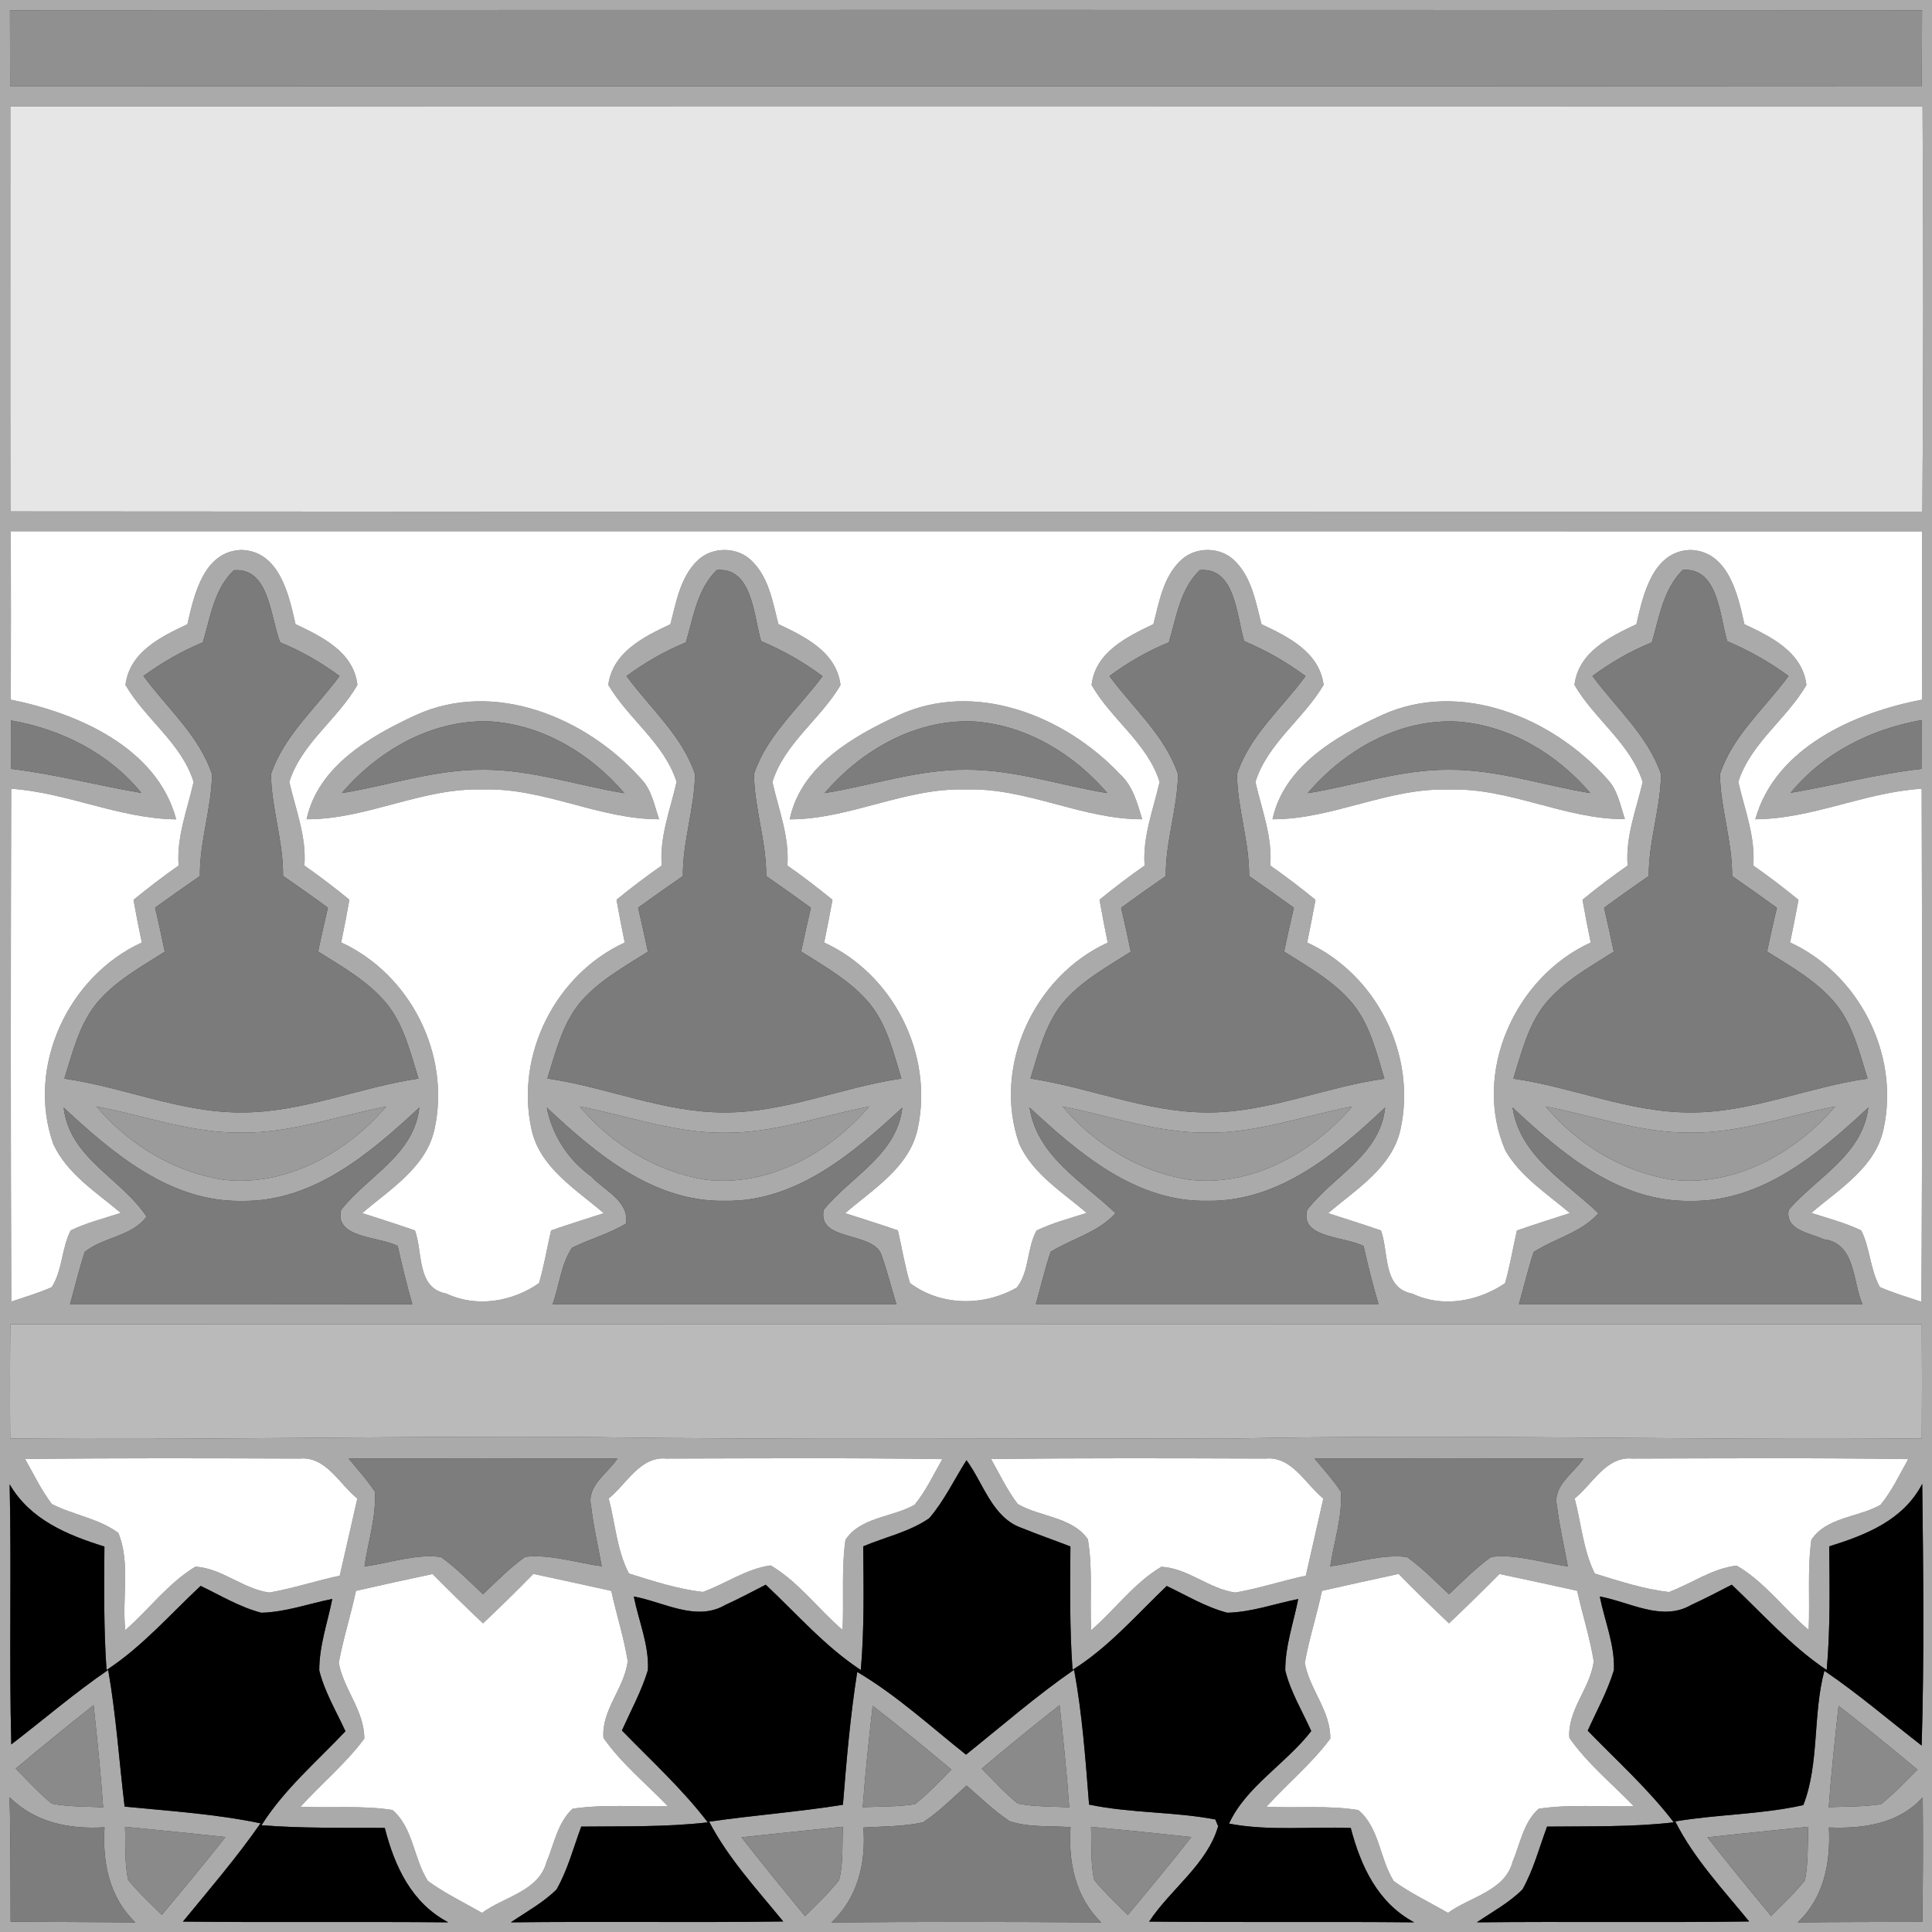 <?xml version="1.0" encoding="UTF-8" ?>
<!DOCTYPE svg PUBLIC "-//W3C//DTD SVG 1.1//EN" "http://www.w3.org/Graphics/SVG/1.1/DTD/svg11.dtd">
<svg xmlns="http://www.w3.org/2000/svg" width="200pt" height="200pt" viewBox="0 0 200 200" version="1.1">
<rect x="0" y="0" width="200" height="200" fill="#333333" stroke="none"/>
<g id="#aaaaaaff">
<path fill="#aaaaaa" opacity="1.00" d=" M 0.00 0.00 L 200.00 0.00 L 200.00 200.00 L 0.00 200.00 L 0.00 0.00 M 1.03 1.06 C 1.04 3.67 1.05 6.29 1.05 8.91 C 67.02 8.94 132.98 8.94 198.94 8.90 C 198.95 6.29 198.96 3.67 198.97 1.06 C 132.99 1.02 67.01 1.02 1.03 1.06 M 1.07 11.03 C 1.08 25.00 1.05 38.97 1.08 52.94 C 67.06 53.00 133.03 52.96 199.00 52.96 C 199.12 38.98 199.11 24.99 199.02 11.01 C 133.03 11.01 67.05 10.97 1.07 11.03 M 1.12 55.00 C 1.13 60.81 1.14 66.62 1.12 72.43 C 8.03 73.81 16.27 77.40 18.24 84.82 C 12.39 84.76 6.98 82.05 1.16 81.65 C 1.11 99.35 1.10 117.05 1.17 134.74 C 2.57 134.27 3.99 133.85 5.35 133.25 C 6.48 131.50 6.36 129.23 7.32 127.37 C 8.97 126.57 10.76 126.13 12.50 125.56 C 9.98 123.42 6.95 121.54 5.52 118.44 C 2.68 110.45 7.04 101.06 14.68 97.57 C 14.37 96.10 14.08 94.62 13.82 93.15 C 15.34 91.91 16.89 90.72 18.49 89.60 C 18.27 86.60 19.40 83.81 20.04 80.95 C 18.81 76.94 15.04 74.45 12.99 70.91 C 13.40 67.50 16.65 65.91 19.40 64.62 C 20.09 61.56 21.09 57.05 25.00 56.93 C 28.91 57.05 29.91 61.54 30.59 64.61 C 33.33 65.91 36.61 67.49 37.00 70.90 C 34.97 74.46 31.21 76.94 29.95 80.94 C 30.60 83.81 31.74 86.59 31.51 89.60 C 33.11 90.72 34.66 91.90 36.17 93.14 C 35.91 94.62 35.62 96.09 35.32 97.56 C 42.48 100.86 46.66 109.14 44.99 116.85 C 44.14 120.85 40.38 123.10 37.50 125.58 C 39.33 126.17 41.15 126.75 42.96 127.38 C 43.79 129.66 43.11 133.35 46.21 133.91 C 49.32 135.39 53.04 134.76 55.80 132.83 C 56.33 131.04 56.62 129.19 57.05 127.37 C 58.85 126.75 60.68 126.17 62.50 125.59 C 59.62 123.11 55.85 120.87 55.01 116.86 C 53.34 109.15 57.51 100.87 64.67 97.57 C 64.37 96.10 64.08 94.62 63.82 93.14 C 65.34 91.90 66.89 90.72 68.50 89.60 C 68.27 86.60 69.39 83.81 70.04 80.94 C 68.77 76.94 65.05 74.43 62.97 70.90 C 63.42 67.51 66.64 65.91 69.40 64.62 C 69.99 62.36 70.40 59.84 72.12 58.11 C 73.62 56.54 76.38 56.54 77.88 58.12 C 79.61 59.84 80.00 62.35 80.58 64.61 C 83.34 65.91 86.60 67.50 87.01 70.92 C 84.95 74.45 81.21 76.94 79.96 80.95 C 80.60 83.81 81.73 86.60 81.51 89.60 C 83.11 90.72 84.66 91.91 86.18 93.15 C 85.91 94.62 85.62 96.09 85.32 97.57 C 92.48 100.86 96.66 109.14 95.00 116.85 C 94.14 120.86 90.37 123.10 87.49 125.59 C 89.31 126.17 91.14 126.75 92.95 127.37 C 93.37 129.18 93.66 131.03 94.20 132.82 C 97.41 135.22 101.82 135.25 105.26 133.29 C 106.58 131.63 106.28 129.22 107.31 127.38 C 108.96 126.58 110.75 126.13 112.49 125.56 C 109.98 123.41 106.94 121.55 105.52 118.44 C 102.69 110.46 107.03 101.06 114.67 97.58 C 114.37 96.10 114.08 94.62 113.82 93.14 C 115.33 91.90 116.89 90.72 118.49 89.60 C 118.27 86.60 119.39 83.81 120.04 80.95 C 118.80 76.94 115.02 74.46 113.00 70.91 C 113.39 67.50 116.66 65.92 119.40 64.61 C 119.99 62.35 120.39 59.84 122.12 58.12 C 123.62 56.54 126.39 56.53 127.88 58.12 C 129.60 59.85 130.00 62.36 130.59 64.62 C 133.35 65.91 136.58 67.51 137.02 70.90 C 134.95 74.43 131.21 76.95 129.96 80.95 C 130.61 83.81 131.73 86.60 131.50 89.60 C 133.10 90.72 134.66 91.91 136.18 93.15 C 135.91 94.62 135.62 96.10 135.32 97.57 C 142.48 100.86 146.66 109.15 144.99 116.86 C 144.14 120.87 140.37 123.11 137.49 125.59 C 139.32 126.18 141.14 126.75 142.96 127.38 C 143.79 129.66 143.11 133.35 146.21 133.92 C 149.33 135.41 153.01 134.73 155.80 132.84 C 156.32 131.05 156.61 129.20 157.03 127.38 C 158.85 126.75 160.68 126.17 162.51 125.58 C 160.17 123.58 157.43 121.85 155.85 119.13 C 152.34 111.11 156.83 101.13 164.67 97.57 C 164.36 96.10 164.08 94.62 163.82 93.14 C 165.33 91.90 166.89 90.72 168.49 89.60 C 168.26 86.59 169.39 83.81 170.05 80.95 C 168.77 76.95 165.05 74.45 162.99 70.91 C 163.39 67.50 166.65 65.91 169.40 64.62 C 170.09 61.56 171.09 57.04 175.00 56.93 C 178.91 57.06 179.91 61.55 180.58 64.62 C 183.33 65.91 186.60 67.50 187.00 70.91 C 184.95 74.45 181.21 76.95 179.95 80.94 C 180.60 83.81 181.73 86.60 181.50 89.60 C 183.11 90.72 184.66 91.91 186.18 93.15 C 185.91 94.62 185.62 96.09 185.31 97.56 C 192.46 100.86 196.66 109.14 194.99 116.85 C 194.16 120.85 190.39 123.09 187.51 125.56 C 189.24 126.13 191.03 126.58 192.68 127.38 C 193.60 129.24 193.59 131.43 194.61 133.24 C 196.00 133.85 197.46 134.28 198.90 134.76 C 199.01 117.06 198.98 99.36 198.93 81.65 C 193.05 82.01 187.61 84.78 181.71 84.81 C 183.77 77.40 191.99 73.76 198.96 72.43 C 198.96 66.62 198.96 60.82 198.97 55.01 C 133.02 54.99 67.07 55.00 1.12 55.00 M 24.21 59.03 C 22.15 60.98 21.78 63.92 21.00 66.50 C 18.81 67.40 16.76 68.59 14.85 69.98 C 17.29 73.30 20.62 76.16 21.95 80.15 C 21.89 83.69 20.66 87.12 20.69 90.69 C 19.14 91.76 17.59 92.85 16.06 93.96 C 16.41 95.48 16.75 97.00 17.06 98.52 C 14.56 100.12 11.86 101.58 9.95 103.92 C 8.17 106.15 7.51 108.99 6.66 111.66 C 12.83 112.54 18.70 115.19 25.00 115.16 C 31.29 115.17 37.16 112.57 43.32 111.65 C 42.49 108.99 41.83 106.15 40.05 103.92 C 38.13 101.58 35.45 100.09 32.93 98.50 C 33.25 96.98 33.59 95.47 33.94 93.96 C 32.41 92.84 30.86 91.75 29.30 90.67 C 29.34 87.11 28.10 83.69 28.05 80.15 C 29.39 76.16 32.71 73.30 35.15 69.98 C 33.24 68.58 31.19 67.39 29.00 66.50 C 27.98 63.92 27.90 58.73 24.21 59.03 M 74.20 59.01 C 72.17 60.99 71.78 63.91 71.00 66.51 C 68.81 67.40 66.76 68.58 64.86 69.99 C 67.29 73.31 70.62 76.16 71.95 80.15 C 71.89 83.70 70.66 87.12 70.69 90.69 C 69.14 91.76 67.59 92.85 66.06 93.96 C 66.41 95.48 66.75 97.00 67.07 98.52 C 64.56 100.12 61.86 101.58 59.94 103.92 C 58.17 106.15 57.51 108.99 56.66 111.65 C 62.83 112.53 68.70 115.18 75.00 115.16 C 81.29 115.18 87.15 112.55 93.31 111.65 C 92.49 108.98 91.84 106.14 90.05 103.92 C 88.13 101.59 85.45 100.09 82.93 98.50 C 83.25 96.99 83.59 95.48 83.94 93.97 C 82.41 92.86 80.87 91.77 79.32 90.69 C 79.34 87.12 78.10 83.69 78.05 80.14 C 79.36 76.14 82.71 73.31 85.15 70.00 C 83.18 68.53 81.05 67.32 78.79 66.37 C 78.01 63.77 77.90 58.69 74.20 59.01 M 124.20 59.02 C 122.15 60.98 121.78 63.92 121.00 66.50 C 118.80 67.39 116.75 68.58 114.85 69.99 C 117.29 73.30 120.61 76.16 121.95 80.15 C 121.89 83.69 120.65 87.12 120.68 90.69 C 119.13 91.76 117.59 92.85 116.06 93.97 C 116.41 95.48 116.75 96.99 117.06 98.52 C 114.56 100.12 111.86 101.58 109.94 103.91 C 108.17 106.14 107.51 108.98 106.67 111.65 C 112.83 112.58 118.71 115.16 125.00 115.16 C 131.29 115.18 137.14 112.52 143.31 111.67 C 142.50 109.01 141.85 106.17 140.08 103.96 C 138.16 101.60 135.45 100.11 132.93 98.51 C 133.24 96.99 133.59 95.48 133.94 93.97 C 132.41 92.86 130.87 91.77 129.31 90.69 C 129.33 87.12 128.10 83.69 128.05 80.15 C 129.35 76.14 132.72 73.31 135.15 69.99 C 133.18 68.53 131.05 67.32 128.80 66.37 C 128.01 63.78 127.88 58.67 124.20 59.02 M 174.20 59.00 C 172.18 60.99 171.77 63.90 171.00 66.50 C 168.80 67.39 166.75 68.58 164.85 69.98 C 167.29 73.30 170.60 76.17 171.95 80.15 C 171.90 83.70 170.65 87.12 170.68 90.68 C 169.13 91.76 167.58 92.85 166.06 93.97 C 166.40 95.48 166.75 97.00 167.06 98.52 C 164.54 100.12 161.82 101.60 159.92 103.96 C 158.16 106.18 157.50 109.01 156.66 111.66 C 162.83 112.54 168.70 115.18 175.00 115.16 C 181.30 115.19 187.15 112.52 193.33 111.66 C 192.49 109.01 191.85 106.18 190.07 103.96 C 188.16 101.60 185.46 100.10 182.93 98.50 C 183.24 96.98 183.59 95.48 183.94 93.97 C 182.41 92.86 180.86 91.77 179.31 90.69 C 179.34 87.12 178.10 83.69 178.05 80.15 C 179.35 76.14 182.72 73.31 185.15 69.98 C 183.18 68.53 181.05 67.33 178.80 66.38 C 178.01 63.77 177.89 58.72 174.20 59.00 M 1.13 74.58 C 1.12 76.24 1.12 77.92 1.13 79.59 C 5.68 80.13 10.11 81.32 14.63 82.08 C 11.26 77.94 6.33 75.49 1.13 74.58 M 185.37 82.07 C 189.91 81.30 194.38 80.10 198.96 79.59 C 198.96 77.91 198.96 76.22 198.95 74.54 C 193.72 75.46 188.77 77.92 185.37 82.07 M 6.59 114.66 C 7.21 119.91 12.53 121.95 15.17 125.94 C 13.62 128.04 10.71 128.03 8.78 129.60 C 8.18 131.37 7.77 133.20 7.25 135.00 C 19.06 135.00 30.87 134.99 42.68 135.01 C 42.11 133.02 41.62 131.01 41.17 128.99 C 39.29 127.98 34.58 128.21 35.31 125.25 C 38.06 121.73 42.85 119.60 43.41 114.65 C 38.31 119.40 32.41 124.44 25.00 124.32 C 17.60 124.44 11.69 119.39 6.59 114.66 M 9.99 114.54 C 13.29 118.45 17.93 121.29 23.00 122.11 C 29.50 122.93 35.85 119.38 39.98 114.55 C 34.99 115.51 30.12 117.31 24.98 117.25 C 19.84 117.31 14.97 115.49 9.99 114.54 M 56.60 114.65 C 57.18 117.55 58.81 120.06 61.20 121.78 C 62.54 123.24 65.15 124.32 64.81 126.66 C 63.06 127.73 61.05 128.26 59.22 129.17 C 58.06 130.88 57.91 133.08 57.21 135.00 C 69.07 135.00 80.93 135.00 92.79 135.00 C 92.25 133.24 91.81 131.45 91.18 129.73 C 90.04 127.47 84.62 128.49 85.27 125.24 C 88.08 121.77 92.82 119.60 93.41 114.66 C 88.30 119.39 82.40 124.45 75.00 124.31 C 67.60 124.43 61.69 119.42 56.60 114.65 M 60.01 114.54 C 63.29 118.47 67.94 121.28 73.00 122.12 C 79.51 122.91 85.86 119.38 89.98 114.54 C 85.00 115.52 80.13 117.31 75.00 117.26 C 69.86 117.31 64.99 115.50 60.01 114.54 M 106.58 114.65 C 107.37 119.74 112.09 122.33 115.48 125.59 C 113.66 127.59 111.00 128.22 108.77 129.58 C 108.16 131.36 107.75 133.20 107.23 135.00 C 119.05 135.00 130.88 134.99 142.70 135.00 C 142.11 133.02 141.61 131.01 141.16 129.00 C 139.28 127.98 134.52 128.20 135.32 125.25 C 138.03 121.71 142.86 119.61 143.39 114.65 C 138.31 119.42 132.40 124.42 125.00 124.31 C 117.59 124.46 111.69 119.39 106.58 114.65 M 110.00 114.54 C 113.28 118.46 117.93 121.29 123.01 122.11 C 129.50 122.93 135.85 119.37 139.97 114.55 C 134.98 115.50 130.11 117.32 124.97 117.25 C 119.84 117.31 114.97 115.51 110.00 114.54 M 156.58 114.65 C 157.36 119.74 162.09 122.33 165.47 125.60 C 163.67 127.62 160.96 128.19 158.77 129.61 C 158.17 131.38 157.76 133.20 157.24 135.00 C 169.09 135.00 180.94 135.00 192.79 135.00 C 191.76 132.61 192.10 128.69 188.78 128.29 C 187.37 127.62 184.75 127.37 185.17 125.23 C 188.11 121.85 192.79 119.59 193.41 114.65 C 188.31 119.40 182.41 124.44 175.00 124.32 C 167.58 124.45 161.68 119.41 156.58 114.65 M 160.01 114.54 C 163.28 118.47 167.94 121.29 173.00 122.11 C 179.50 122.92 185.86 119.38 189.98 114.54 C 185.01 115.50 180.15 117.30 175.03 117.25 C 169.88 117.31 165.00 115.51 160.01 114.54 M 1.07 137.09 C 1.03 141.03 1.02 144.97 1.06 148.91 C 20.71 149.08 40.36 148.65 60.00 148.75 C 82.33 149.10 104.67 148.85 127.00 148.93 C 150.98 148.42 174.96 149.13 198.94 148.90 C 198.97 144.96 198.97 141.03 198.94 137.09 C 132.98 137.06 67.02 137.06 1.07 137.09 M 2.60 151.04 C 3.49 152.61 4.27 154.26 5.37 155.70 C 7.60 156.84 10.21 157.18 12.25 158.69 C 13.53 161.82 12.61 165.43 12.97 168.75 C 15.42 166.61 17.41 163.88 20.23 162.18 C 23.01 162.35 25.20 164.52 27.90 164.86 C 30.35 164.42 32.74 163.64 35.17 163.11 C 35.79 160.45 36.38 157.79 36.99 155.13 C 35.12 153.63 33.75 150.74 31.02 150.99 C 21.55 150.96 12.08 150.92 2.60 151.04 M 36.09 150.99 C 37.02 152.11 38.00 153.19 38.80 154.41 C 38.97 157.03 38.10 159.58 37.73 162.16 C 40.36 161.81 42.98 160.83 45.65 161.18 C 47.23 162.31 48.58 163.71 50.00 165.03 C 51.42 163.70 52.78 162.29 54.37 161.16 C 57.04 160.88 59.66 161.78 62.29 162.14 C 61.91 160.06 61.43 158.00 61.19 155.90 C 60.71 153.79 62.90 152.54 63.92 150.99 C 54.64 150.96 45.36 150.96 36.09 150.99 M 63.01 155.12 C 63.70 157.70 63.85 160.50 65.11 162.89 C 67.61 163.68 70.15 164.50 72.76 164.80 C 75.12 163.94 77.25 162.40 79.78 162.05 C 82.67 163.76 84.70 166.57 87.22 168.73 C 87.37 165.63 87.09 162.50 87.52 159.41 C 89.05 157.04 92.37 157.08 94.67 155.78 C 95.85 154.35 96.63 152.65 97.55 151.05 C 88.03 150.90 78.50 150.97 68.98 150.99 C 66.26 150.74 64.88 153.62 63.01 155.12 M 102.60 151.04 C 103.48 152.61 104.26 154.26 105.36 155.70 C 107.68 157.05 111.03 157.02 112.62 159.36 C 113.14 162.46 112.80 165.63 112.96 168.76 C 115.43 166.62 117.40 163.86 120.23 162.19 C 123.01 162.35 125.20 164.51 127.90 164.86 C 130.36 164.42 132.74 163.64 135.18 163.11 C 135.79 160.45 136.39 157.79 136.99 155.13 C 135.13 153.63 133.75 150.74 131.02 150.99 C 121.55 150.96 112.07 150.92 102.60 151.04 M 136.08 150.99 C 137.01 152.10 138.00 153.19 138.80 154.41 C 138.99 157.02 138.09 159.57 137.71 162.14 C 140.34 161.80 142.98 160.86 145.65 161.18 C 147.23 162.30 148.58 163.71 150.00 165.03 C 151.42 163.71 152.78 162.30 154.37 161.17 C 157.04 160.85 159.67 161.80 162.30 162.15 C 161.92 160.07 161.43 158.01 161.18 155.91 C 160.70 153.79 162.90 152.54 163.92 150.99 C 154.64 150.96 145.36 150.96 136.08 150.99 M 163.01 155.12 C 163.69 157.71 163.89 160.48 165.09 162.89 C 167.60 163.68 170.13 164.49 172.75 164.81 C 175.11 163.94 177.23 162.36 179.78 162.07 C 182.68 163.76 184.69 166.57 187.23 168.73 C 187.37 165.62 187.09 162.49 187.51 159.41 C 189.05 157.04 192.36 157.09 194.67 155.78 C 195.85 154.35 196.63 152.65 197.54 151.05 C 188.02 150.90 178.50 150.97 168.98 150.99 C 166.25 150.74 164.88 153.63 163.01 155.12 M 96.20 157.16 C 94.15 158.59 91.63 159.11 89.36 160.08 C 89.40 164.35 89.48 168.62 89.11 172.88 C 85.40 170.44 82.48 167.06 79.27 164.05 C 77.88 164.76 76.50 165.50 75.07 166.15 C 72.04 167.91 68.69 165.82 65.61 165.27 C 66.11 167.80 67.20 170.28 67.07 172.89 C 66.41 175.07 65.31 177.07 64.38 179.14 C 67.40 182.25 70.63 185.19 73.27 188.65 C 68.92 189.15 64.54 189.04 60.17 189.09 C 59.36 191.27 58.77 193.57 57.61 195.60 C 56.22 196.97 54.49 197.91 52.88 199.00 C 62.28 198.89 71.68 199.04 81.08 198.91 C 78.37 195.59 75.41 192.41 73.41 188.58 C 78.01 187.91 82.66 187.57 87.26 186.83 C 87.63 182.23 88.02 177.63 88.74 173.08 C 92.81 175.48 96.31 178.71 100.00 181.64 C 103.70 178.68 107.28 175.55 111.19 172.85 C 112.04 177.46 112.37 182.14 112.74 186.81 C 117.04 187.71 121.56 187.54 125.81 188.35 L 126.10 189.05 C 124.98 192.98 121.18 195.55 118.96 198.92 C 128.11 199.02 137.25 198.91 146.40 199.00 C 142.62 196.98 140.87 193.19 139.83 189.23 C 135.63 189.07 131.38 189.57 127.23 188.78 C 128.96 184.97 133.15 182.56 135.74 179.20 C 134.81 177.12 133.59 175.14 133.05 172.92 C 133.04 170.40 133.91 167.98 134.39 165.53 C 131.95 166.02 129.56 166.89 127.05 166.95 C 124.83 166.37 122.84 165.16 120.78 164.18 C 117.63 167.18 114.76 170.54 111.03 172.86 C 110.72 168.61 110.78 164.35 110.81 160.09 C 109.16 159.45 107.48 158.87 105.84 158.20 C 102.72 157.16 101.83 153.57 100.05 151.16 C 98.78 153.16 97.75 155.35 96.20 157.16 M 1.00 153.66 C 1.20 162.63 0.93 171.61 1.17 180.58 C 4.52 178.01 7.72 175.25 11.20 172.87 C 12.02 177.55 12.33 182.30 12.90 187.02 C 17.60 187.48 22.34 187.78 26.97 188.75 C 24.50 192.30 21.68 195.58 18.94 198.92 C 28.10 199.03 37.25 198.91 46.41 199.00 C 42.60 197.00 40.85 193.20 39.83 189.22 C 35.57 189.20 31.31 189.28 27.07 188.95 C 29.41 185.24 32.77 182.38 35.76 179.22 C 34.81 177.14 33.60 175.15 33.05 172.92 C 33.04 170.39 33.91 167.97 34.40 165.52 C 31.96 166.01 29.56 166.89 27.05 166.95 C 24.82 166.37 22.83 165.16 20.77 164.17 C 17.59 167.14 14.70 170.48 11.03 172.88 C 10.73 168.63 10.78 164.36 10.81 160.10 C 6.96 158.90 3.13 157.32 1.00 153.66 M 189.36 160.08 C 189.40 164.35 189.48 168.62 189.10 172.88 C 185.41 170.42 182.48 167.07 179.27 164.05 C 177.88 164.76 176.50 165.49 175.08 166.14 C 172.05 167.91 168.69 165.82 165.61 165.27 C 166.11 167.80 167.18 170.28 167.07 172.89 C 166.41 175.08 165.29 177.09 164.36 179.16 C 167.38 182.28 170.63 185.19 173.27 188.65 C 168.92 189.15 164.53 189.04 160.15 189.09 C 159.34 191.27 158.75 193.56 157.60 195.60 C 156.22 196.98 154.48 197.91 152.88 199.00 C 162.28 198.90 171.67 199.04 181.07 198.91 C 178.36 195.58 175.37 192.42 173.42 188.55 C 177.82 187.81 182.32 187.84 186.68 186.86 C 188.36 182.56 187.64 177.49 188.86 172.96 C 192.37 175.34 195.58 178.11 198.93 180.70 C 199.20 171.67 199.10 162.64 198.99 153.61 C 197.03 157.37 193.18 158.89 189.36 160.08 M 36.85 164.68 C 36.32 167.18 35.53 169.62 35.07 172.13 C 35.56 174.87 37.74 177.12 37.71 179.99 C 35.78 182.58 33.27 184.65 31.11 187.03 C 34.28 187.19 37.48 186.87 40.63 187.37 C 42.80 189.23 42.80 192.41 44.30 194.72 C 46.05 196.00 48.02 196.94 49.90 198.02 C 52.16 196.35 55.77 195.79 56.58 192.74 C 57.37 190.87 57.72 188.68 59.27 187.24 C 62.53 186.75 65.85 187.06 69.14 186.98 C 66.89 184.64 64.33 182.57 62.47 179.91 C 62.24 177.01 64.66 174.75 64.98 171.95 C 64.58 169.49 63.81 167.12 63.28 164.69 C 60.59 164.10 57.91 163.50 55.21 162.93 C 53.51 164.67 51.77 166.38 50.00 168.05 C 48.23 166.38 46.49 164.67 44.78 162.94 C 42.13 163.50 39.49 164.08 36.85 164.68 M 136.85 164.68 C 136.32 167.18 135.53 169.62 135.07 172.13 C 135.55 174.87 137.76 177.11 137.71 179.99 C 135.78 182.58 133.26 184.65 131.10 187.03 C 134.27 187.20 137.48 186.86 140.62 187.38 C 142.81 189.22 142.81 192.41 144.28 194.73 C 146.04 196.00 148.02 196.94 149.90 198.02 C 152.16 196.35 155.77 195.78 156.58 192.74 C 157.37 190.87 157.70 188.65 159.28 187.24 C 162.54 186.75 165.85 187.06 169.13 186.98 C 166.88 184.65 164.33 182.57 162.46 179.91 C 162.24 177.01 164.65 174.75 164.98 171.96 C 164.58 169.49 163.80 167.11 163.27 164.68 C 160.59 164.09 157.90 163.50 155.22 162.94 C 153.50 164.67 151.77 166.38 150.00 168.05 C 148.23 166.38 146.49 164.67 144.78 162.93 C 142.13 163.50 139.49 164.09 136.85 164.68 M 1.63 183.08 C 2.84 184.32 4.02 185.61 5.36 186.71 C 7.11 187.06 8.91 186.99 10.68 187.10 C 10.43 183.57 10.07 180.04 9.69 176.52 C 6.97 178.66 4.29 180.86 1.63 183.08 M 90.34 176.58 C 89.94 180.07 89.57 183.57 89.31 187.08 C 91.11 187.00 92.92 187.05 94.71 186.77 C 96.08 185.70 97.26 184.41 98.49 183.19 C 95.81 180.94 93.10 178.72 90.34 176.58 M 101.63 183.09 C 102.84 184.32 104.01 185.61 105.36 186.70 C 107.11 187.06 108.91 186.99 110.69 187.10 C 110.44 183.57 110.07 180.04 109.69 176.52 C 106.96 178.66 104.28 180.86 101.63 183.09 M 190.33 176.58 C 189.94 180.07 189.57 183.57 189.31 187.08 C 191.10 187.00 192.92 187.05 194.71 186.77 C 196.08 185.70 197.26 184.41 198.49 183.19 C 195.80 180.94 193.09 178.73 190.33 176.58 M 95.57 188.64 C 93.54 189.10 91.45 189.05 89.38 189.19 C 89.65 192.84 88.82 196.43 86.07 199.01 C 95.38 198.93 104.69 198.94 114.00 199.01 C 111.31 196.38 110.58 192.79 110.82 189.15 C 108.72 188.98 106.53 189.21 104.51 188.53 C 102.90 187.45 101.51 186.10 100.06 184.84 C 98.60 186.14 97.21 187.55 95.57 188.64 M 0.99 186.05 C 1.11 190.34 1.08 194.63 1.10 198.93 C 5.40 198.97 9.71 198.96 14.01 199.01 C 11.30 196.39 10.59 192.79 10.82 189.16 C 7.20 189.39 3.64 188.67 0.99 186.05 M 189.33 189.18 C 189.51 192.80 188.84 196.43 186.09 199.01 C 190.39 198.95 194.70 198.97 199.00 198.95 C 199.07 194.65 199.08 190.36 199.04 186.06 C 196.51 188.83 192.90 189.32 189.33 189.18 M 12.94 189.11 C 13.01 190.94 12.88 192.80 13.26 194.60 C 14.32 195.90 15.56 197.05 16.75 198.23 C 18.97 195.57 21.19 192.90 23.34 190.17 C 19.88 189.79 16.41 189.45 12.94 189.11 M 76.76 190.20 C 78.91 192.96 81.12 195.66 83.34 198.36 C 84.55 197.15 85.80 195.97 86.86 194.63 C 87.33 192.83 87.16 190.94 87.26 189.10 C 83.76 189.45 80.26 189.82 76.76 190.20 M 112.94 189.11 C 113.01 190.94 112.88 192.80 113.26 194.60 C 114.32 195.90 115.56 197.05 116.75 198.24 C 118.97 195.57 121.19 192.90 123.33 190.17 C 119.87 189.79 116.41 189.44 112.94 189.11 M 176.75 190.20 C 178.90 192.96 181.12 195.65 183.34 198.34 C 184.54 197.14 185.80 195.98 186.85 194.64 C 187.20 192.82 187.12 190.95 187.19 189.11 C 183.71 189.45 180.23 189.82 176.75 190.20 Z"/>
<path fill="#aaaaaa" opacity="1.00" d=" M 42.98 74.06 C 51.16 70.28 60.74 74.29 66.38 80.64 C 67.47 81.78 67.74 83.38 68.23 84.81 C 61.99 84.82 56.27 81.52 49.99 81.73 C 43.71 81.52 37.98 84.84 31.74 84.81 C 32.91 79.34 38.28 76.23 42.98 74.06 M 35.38 82.10 C 40.26 81.31 45.02 79.65 50.00 79.68 C 54.99 79.66 59.75 81.31 64.63 82.11 C 61.21 78.09 56.34 75.13 51.01 74.70 C 44.96 74.34 39.22 77.59 35.38 82.10 Z"/>
<path fill="#aaaaaa" opacity="1.00" d=" M 92.98 74.06 C 100.93 70.37 110.22 74.10 115.91 80.11 C 117.27 81.33 117.73 83.13 118.24 84.81 C 112.00 84.83 106.27 81.52 99.99 81.73 C 93.72 81.52 87.99 84.82 81.75 84.82 C 82.88 79.33 88.28 76.23 92.98 74.06 M 85.37 82.10 C 90.25 81.31 95.01 79.65 100.00 79.68 C 104.99 79.65 109.75 81.31 114.63 82.10 C 111.20 78.09 106.34 75.12 101.01 74.70 C 94.96 74.33 89.21 77.60 85.37 82.10 Z"/>
<path fill="#aaaaaa" opacity="1.00" d=" M 142.98 74.06 C 151.16 70.28 160.73 74.29 166.38 80.64 C 167.47 81.77 167.73 83.37 168.21 84.80 C 161.98 84.83 156.26 81.51 149.99 81.74 C 143.71 81.52 137.97 84.83 131.73 84.81 C 132.91 79.34 138.27 76.22 142.98 74.06 M 135.37 82.11 C 140.25 81.32 145.01 79.65 150.00 79.68 C 154.99 79.65 159.75 81.31 164.63 82.10 C 161.20 78.08 156.33 75.13 151.01 74.71 C 144.95 74.33 139.21 77.60 135.37 82.11 Z"/>
</g>
<g id="#7d7d7dff">
<path fill="#7d7d7d" opacity="1.00" d=" M 1.13 74.58 C 6.33 75.49 11.26 77.94 14.63 82.08 C 10.11 81.32 5.68 80.13 1.13 79.59 C 1.12 77.92 1.12 76.24 1.13 74.58 Z"/>
<path fill="#7d7d7d" opacity="1.00" d=" M 35.38 82.10 C 39.22 77.59 44.96 74.34 51.01 74.70 C 56.34 75.13 61.21 78.09 64.63 82.11 C 59.75 81.31 54.99 79.66 50.00 79.68 C 45.02 79.65 40.26 81.31 35.38 82.10 Z"/>
<path fill="#7d7d7d" opacity="1.00" d=" M 85.37 82.10 C 89.21 77.60 94.96 74.33 101.01 74.70 C 106.34 75.12 111.20 78.09 114.63 82.10 C 109.75 81.31 104.99 79.65 100.00 79.68 C 95.01 79.65 90.25 81.31 85.37 82.10 Z"/>
<path fill="#7d7d7d" opacity="1.00" d=" M 135.37 82.11 C 139.21 77.60 144.95 74.33 151.01 74.71 C 156.33 75.13 161.20 78.08 164.63 82.10 C 159.75 81.31 154.99 79.65 150.00 79.68 C 145.01 79.65 140.25 81.32 135.37 82.11 Z"/>
<path fill="#7d7d7d" opacity="1.00" d=" M 185.37 82.07 C 188.77 77.92 193.72 75.46 198.95 74.54 C 198.96 76.22 198.96 77.91 198.96 79.59 C 194.38 80.10 189.91 81.30 185.37 82.07 Z"/>
<path fill="#7d7d7d" opacity="1.00" d=" M 95.57 188.64 C 97.21 187.55 98.60 186.14 100.06 184.84 C 101.51 186.10 102.90 187.45 104.51 188.53 C 106.53 189.21 108.72 188.98 110.82 189.15 C 110.58 192.79 111.31 196.38 114.00 199.01 C 104.69 198.94 95.38 198.93 86.07 199.01 C 88.82 196.43 89.65 192.84 89.38 189.19 C 91.45 189.05 93.54 189.10 95.57 188.64 Z"/>
<path fill="#7d7d7d" opacity="1.00" d=" M 0.99 186.05 C 3.64 188.67 7.20 189.39 10.82 189.16 C 10.59 192.79 11.30 196.39 14.01 199.01 C 9.71 198.96 5.40 198.97 1.10 198.93 C 1.08 194.63 1.11 190.34 0.99 186.05 Z"/>
<path fill="#7d7d7d" opacity="1.00" d=" M 189.33 189.18 C 192.90 189.32 196.51 188.83 199.04 186.06 C 199.08 190.36 199.07 194.65 199.00 198.95 C 194.70 198.97 190.39 198.95 186.09 199.01 C 188.84 196.43 189.51 192.80 189.33 189.18 Z"/>
<path fill="#7d7d7d" opacity="1.00" d=" M 36.09 150.99 C 45.36 150.96 54.64 150.96 63.92 150.99 C 62.90 152.54 60.71 153.79 61.19 155.90 C 61.43 158.00 61.91 160.06 62.29 162.14 C 59.66 161.78 57.04 160.88 54.37 161.16 C 52.78 162.29 51.42 163.70 50.00 165.03 C 48.58 163.71 47.23 162.31 45.65 161.18 C 42.98 160.83 40.36 161.81 37.73 162.16 C 38.10 159.58 38.97 157.03 38.80 154.41 C 38.00 153.19 37.02 152.11 36.09 150.99 Z"/>
<path fill="#7d7d7d" opacity="1.00" d=" M 136.08 150.99 C 145.36 150.96 154.64 150.96 163.92 150.99 C 162.90 152.54 160.70 153.79 161.18 155.91 C 161.43 158.01 161.92 160.07 162.30 162.15 C 159.67 161.80 157.04 160.85 154.37 161.17 C 152.78 162.30 151.42 163.71 150.00 165.03 C 148.58 163.71 147.23 162.30 145.65 161.18 C 142.98 160.86 140.34 161.80 137.71 162.14 C 138.09 159.57 138.99 157.02 138.80 154.41 C 138.00 153.19 137.01 152.10 136.08 150.99 Z"/>
</g>
<g id="#000000ff">
<path fill="#000000" opacity="1.00" d=" M 96.20 157.16 C 97.75 155.35 98.78 153.16 100.05 151.16 C 101.83 153.57 102.72 157.16 105.84 158.20 C 107.48 158.87 109.16 159.45 110.81 160.09 C 110.78 164.35 110.72 168.61 111.03 172.86 C 114.76 170.54 117.63 167.18 120.78 164.18 C 122.84 165.16 124.83 166.37 127.05 166.95 C 129.56 166.89 131.95 166.02 134.39 165.53 C 133.91 167.98 133.04 170.40 133.05 172.92 C 133.59 175.14 134.81 177.12 135.74 179.20 C 133.15 182.56 128.96 184.97 127.23 188.78 C 131.38 189.57 135.63 189.07 139.83 189.23 C 140.87 193.19 142.62 196.98 146.40 199.00 C 137.25 198.91 128.11 199.02 118.96 198.92 C 121.18 195.55 124.98 192.98 126.10 189.05 L 125.81 188.35 C 121.56 187.54 117.04 187.71 112.74 186.81 C 112.37 182.14 112.04 177.46 111.19 172.85 C 107.28 175.55 103.70 178.68 100.00 181.64 C 96.31 178.71 92.81 175.48 88.74 173.08 C 88.02 177.63 87.63 182.23 87.26 186.83 C 82.66 187.57 78.01 187.91 73.41 188.58 C 75.41 192.41 78.37 195.59 81.08 198.91 C 71.68 199.04 62.28 198.89 52.88 199.00 C 54.49 197.91 56.22 196.97 57.61 195.60 C 58.77 193.57 59.36 191.27 60.17 189.09 C 64.54 189.04 68.92 189.15 73.27 188.65 C 70.63 185.19 67.40 182.25 64.38 179.14 C 65.31 177.07 66.41 175.07 67.07 172.89 C 67.20 170.28 66.11 167.80 65.61 165.27 C 68.69 165.82 72.04 167.91 75.07 166.15 C 76.50 165.50 77.88 164.76 79.27 164.05 C 82.48 167.06 85.40 170.44 89.11 172.88 C 89.48 168.62 89.40 164.35 89.36 160.08 C 91.63 159.11 94.15 158.59 96.20 157.16 Z"/>
<path fill="#000000" opacity="1.00" d=" M 1.00 153.66 C 3.13 157.32 6.96 158.90 10.81 160.10 C 10.78 164.36 10.73 168.63 11.03 172.88 C 14.70 170.48 17.59 167.14 20.77 164.17 C 22.83 165.16 24.82 166.37 27.05 166.95 C 29.56 166.89 31.96 166.01 34.40 165.52 C 33.91 167.97 33.04 170.39 33.05 172.92 C 33.60 175.15 34.81 177.14 35.76 179.22 C 32.77 182.38 29.41 185.24 27.07 188.95 C 31.31 189.28 35.57 189.20 39.83 189.22 C 40.85 193.20 42.60 197.00 46.41 199.00 C 37.25 198.91 28.10 199.03 18.94 198.92 C 21.68 195.58 24.50 192.30 26.97 188.75 C 22.34 187.78 17.60 187.48 12.90 187.02 C 12.33 182.30 12.02 177.55 11.20 172.87 C 7.72 175.25 4.52 178.01 1.17 180.58 C 0.93 171.61 1.20 162.63 1.00 153.66 Z"/>
<path fill="#000000" opacity="1.00" d=" M 189.36 160.08 C 193.18 158.89 197.03 157.37 198.99 153.61 C 199.10 162.64 199.20 171.67 198.93 180.70 C 195.58 178.11 192.37 175.34 188.86 172.96 C 187.64 177.49 188.36 182.56 186.68 186.86 C 182.32 187.84 177.82 187.81 173.42 188.55 C 175.37 192.42 178.36 195.58 181.07 198.91 C 171.67 199.04 162.28 198.90 152.88 199.00 C 154.48 197.91 156.22 196.98 157.60 195.60 C 158.75 193.56 159.34 191.27 160.15 189.09 C 164.53 189.04 168.92 189.15 173.27 188.65 C 170.63 185.19 167.38 182.28 164.36 179.16 C 165.29 177.09 166.41 175.08 167.07 172.89 C 167.18 170.28 166.11 167.80 165.61 165.27 C 168.69 165.82 172.05 167.91 175.08 166.14 C 176.50 165.49 177.88 164.76 179.27 164.05 C 182.48 167.07 185.41 170.42 189.10 172.88 C 189.48 168.62 189.40 164.35 189.36 160.08 Z"/>
</g>
<g id="#ffffffff">
<path fill="#ffffff" opacity="1.00" d=" M 1.12 55.00 C 67.07 55.00 133.02 54.99 198.97 55.01 C 198.96 60.82 198.96 66.62 198.96 72.43 C 191.99 73.76 183.77 77.40 181.71 84.81 C 187.61 84.78 193.05 82.01 198.93 81.65 C 198.98 99.36 199.01 117.06 198.90 134.76 C 197.46 134.28 196.00 133.85 194.61 133.24 C 193.59 131.43 193.60 129.24 192.68 127.38 C 191.03 126.58 189.24 126.13 187.51 125.56 C 190.39 123.09 194.16 120.85 194.99 116.85 C 196.66 109.14 192.46 100.86 185.31 97.56 C 185.62 96.09 185.91 94.62 186.18 93.15 C 184.66 91.91 183.11 90.72 181.50 89.60 C 181.73 86.60 180.60 83.81 179.95 80.94 C 181.21 76.95 184.95 74.45 187.00 70.91 C 186.60 67.50 183.33 65.91 180.58 64.62 C 179.91 61.55 178.91 57.06 175.00 56.93 C 171.09 57.04 170.09 61.56 169.40 64.62 C 166.65 65.91 163.39 67.50 162.99 70.91 C 165.05 74.45 168.77 76.95 170.05 80.95 C 169.39 83.81 168.26 86.59 168.49 89.60 C 166.89 90.72 165.33 91.90 163.82 93.14 C 164.08 94.62 164.36 96.10 164.67 97.57 C 156.83 101.13 152.34 111.11 155.85 119.13 C 157.43 121.85 160.17 123.58 162.51 125.58 C 160.68 126.17 158.85 126.75 157.03 127.38 C 156.61 129.20 156.32 131.05 155.80 132.84 C 153.01 134.73 149.33 135.41 146.21 133.92 C 143.11 133.35 143.79 129.66 142.96 127.38 C 141.14 126.75 139.32 126.18 137.49 125.59 C 140.37 123.11 144.14 120.87 144.99 116.86 C 146.66 109.15 142.48 100.86 135.32 97.57 C 135.62 96.10 135.91 94.62 136.18 93.15 C 134.66 91.91 133.10 90.72 131.50 89.60 C 131.73 86.60 130.61 83.81 129.96 80.95 C 131.21 76.95 134.95 74.43 137.02 70.90 C 136.58 67.51 133.35 65.91 130.59 64.62 C 130.00 62.36 129.60 59.85 127.88 58.12 C 126.39 56.53 123.62 56.54 122.12 58.12 C 120.39 59.84 119.99 62.35 119.40 64.61 C 116.66 65.92 113.39 67.50 113.00 70.91 C 115.02 74.46 118.80 76.94 120.04 80.95 C 119.39 83.81 118.27 86.60 118.49 89.60 C 116.89 90.72 115.33 91.90 113.82 93.14 C 114.08 94.62 114.37 96.10 114.67 97.58 C 107.03 101.06 102.69 110.46 105.52 118.44 C 106.94 121.55 109.98 123.41 112.49 125.56 C 110.75 126.13 108.96 126.58 107.31 127.38 C 106.28 129.22 106.58 131.63 105.26 133.29 C 101.82 135.25 97.41 135.22 94.20 132.82 C 93.66 131.03 93.37 129.18 92.95 127.37 C 91.14 126.75 89.31 126.17 87.49 125.59 C 90.37 123.10 94.14 120.86 95.00 116.85 C 96.66 109.14 92.48 100.86 85.32 97.57 C 85.62 96.09 85.91 94.62 86.18 93.15 C 84.66 91.91 83.11 90.72 81.51 89.60 C 81.73 86.60 80.60 83.81 79.96 80.95 C 81.21 76.94 84.95 74.45 87.01 70.92 C 86.60 67.50 83.34 65.91 80.58 64.61 C 80.00 62.35 79.61 59.84 77.88 58.12 C 76.38 56.54 73.62 56.54 72.12 58.11 C 70.40 59.84 69.99 62.36 69.40 64.62 C 66.64 65.91 63.42 67.51 62.97 70.90 C 65.05 74.43 68.77 76.94 70.04 80.94 C 69.39 83.81 68.27 86.60 68.50 89.60 C 66.89 90.72 65.34 91.90 63.82 93.14 C 64.08 94.62 64.37 96.10 64.67 97.57 C 57.51 100.87 53.34 109.15 55.01 116.86 C 55.85 120.87 59.62 123.11 62.50 125.59 C 60.68 126.17 58.85 126.75 57.05 127.37 C 56.62 129.19 56.33 131.04 55.80 132.83 C 53.04 134.76 49.32 135.39 46.21 133.91 C 43.11 133.35 43.79 129.66 42.96 127.38 C 41.15 126.75 39.33 126.17 37.50 125.58 C 40.38 123.10 44.14 120.85 44.99 116.85 C 46.66 109.14 42.48 100.86 35.32 97.56 C 35.62 96.09 35.91 94.62 36.17 93.14 C 34.66 91.90 33.11 90.72 31.51 89.60 C 31.74 86.59 30.60 83.81 29.95 80.94 C 31.21 76.94 34.97 74.46 37.00 70.90 C 36.61 67.49 33.33 65.91 30.59 64.61 C 29.91 61.54 28.91 57.05 25.00 56.93 C 21.09 57.05 20.09 61.56 19.40 64.62 C 16.65 65.91 13.40 67.50 12.99 70.91 C 15.04 74.45 18.81 76.94 20.04 80.95 C 19.40 83.81 18.27 86.60 18.49 89.60 C 16.89 90.72 15.34 91.91 13.82 93.15 C 14.08 94.62 14.37 96.10 14.68 97.57 C 7.04 101.06 2.68 110.45 5.52 118.44 C 6.95 121.54 9.98 123.42 12.50 125.56 C 10.76 126.13 8.97 126.57 7.32 127.37 C 6.36 129.23 6.48 131.50 5.35 133.25 C 3.99 133.85 2.57 134.27 1.17 134.74 C 1.10 117.05 1.11 99.35 1.16 81.65 C 6.98 82.05 12.39 84.76 18.24 84.82 C 16.27 77.40 8.03 73.81 1.12 72.43 C 1.14 66.62 1.13 60.81 1.12 55.00 M 42.98 74.06 C 38.28 76.23 32.91 79.34 31.74 84.81 C 37.98 84.84 43.71 81.52 49.99 81.73 C 56.27 81.52 61.99 84.82 68.23 84.81 C 67.74 83.38 67.47 81.78 66.38 80.64 C 60.74 74.29 51.16 70.28 42.98 74.06 M 92.98 74.06 C 88.28 76.23 82.88 79.33 81.75 84.82 C 87.99 84.82 93.72 81.52 99.99 81.73 C 106.27 81.52 112.00 84.83 118.24 84.81 C 117.73 83.13 117.27 81.33 115.91 80.11 C 110.22 74.10 100.93 70.37 92.98 74.06 M 142.98 74.06 C 138.27 76.22 132.91 79.34 131.73 84.81 C 137.97 84.83 143.71 81.52 149.99 81.74 C 156.26 81.51 161.98 84.83 168.21 84.80 C 167.73 83.37 167.47 81.77 166.38 80.64 C 160.73 74.29 151.16 70.28 142.98 74.06 Z"/>
<path fill="#ffffff" opacity="1.00" d=" M 2.60 151.04 C 12.08 150.92 21.55 150.96 31.02 150.99 C 33.75 150.74 35.12 153.63 36.99 155.13 C 36.38 157.79 35.79 160.45 35.17 163.11 C 32.74 163.64 30.35 164.42 27.90 164.86 C 25.20 164.52 23.01 162.35 20.23 162.18 C 17.41 163.88 15.42 166.61 12.97 168.75 C 12.61 165.43 13.53 161.82 12.25 158.69 C 10.21 157.18 7.60 156.84 5.37 155.70 C 4.27 154.26 3.49 152.61 2.60 151.04 Z"/>
<path fill="#ffffff" opacity="1.00" d=" M 63.01 155.12 C 64.88 153.62 66.26 150.74 68.98 150.99 C 78.50 150.97 88.03 150.90 97.55 151.05 C 96.63 152.65 95.85 154.35 94.67 155.78 C 92.37 157.08 89.05 157.04 87.52 159.41 C 87.09 162.50 87.37 165.63 87.22 168.73 C 84.70 166.57 82.67 163.76 79.78 162.05 C 77.25 162.40 75.12 163.94 72.76 164.80 C 70.15 164.50 67.61 163.68 65.11 162.89 C 63.85 160.50 63.70 157.70 63.01 155.12 Z"/>
<path fill="#ffffff" opacity="1.00" d=" M 102.60 151.04 C 112.07 150.92 121.55 150.96 131.02 150.99 C 133.75 150.74 135.13 153.63 136.99 155.13 C 136.39 157.79 135.79 160.45 135.18 163.11 C 132.74 163.64 130.36 164.42 127.90 164.86 C 125.20 164.51 123.01 162.35 120.23 162.19 C 117.40 163.86 115.43 166.62 112.96 168.76 C 112.80 165.63 113.14 162.46 112.62 159.36 C 111.03 157.02 107.68 157.05 105.36 155.70 C 104.26 154.26 103.48 152.61 102.60 151.04 Z"/>
<path fill="#ffffff" opacity="1.00" d=" M 163.01 155.12 C 164.88 153.63 166.25 150.74 168.98 150.99 C 178.50 150.97 188.02 150.90 197.54 151.05 C 196.63 152.65 195.85 154.35 194.67 155.78 C 192.36 157.09 189.05 157.04 187.51 159.41 C 187.09 162.49 187.37 165.62 187.23 168.73 C 184.69 166.57 182.68 163.76 179.78 162.07 C 177.23 162.36 175.11 163.94 172.75 164.81 C 170.13 164.49 167.60 163.68 165.09 162.89 C 163.89 160.48 163.69 157.71 163.01 155.12 Z"/>
<path fill="#ffffff" opacity="1.00" d=" M 36.85 164.68 C 39.49 164.08 42.13 163.50 44.78 162.94 C 46.49 164.67 48.23 166.38 50.00 168.05 C 51.77 166.38 53.51 164.67 55.21 162.93 C 57.91 163.50 60.59 164.10 63.28 164.69 C 63.81 167.12 64.58 169.49 64.98 171.95 C 64.66 174.75 62.24 177.01 62.47 179.91 C 64.33 182.57 66.89 184.64 69.14 186.98 C 65.85 187.06 62.53 186.75 59.27 187.24 C 57.72 188.68 57.37 190.87 56.58 192.74 C 55.77 195.79 52.16 196.35 49.90 198.02 C 48.02 196.94 46.05 196.00 44.30 194.72 C 42.80 192.41 42.80 189.23 40.63 187.37 C 37.48 186.87 34.28 187.19 31.11 187.03 C 33.27 184.65 35.78 182.58 37.71 179.99 C 37.74 177.12 35.56 174.87 35.07 172.13 C 35.53 169.62 36.32 167.18 36.85 164.68 Z"/>
<path fill="#ffffff" opacity="1.00" d=" M 136.85 164.68 C 139.49 164.09 142.13 163.50 144.78 162.93 C 146.49 164.67 148.23 166.38 150.00 168.05 C 151.77 166.38 153.50 164.67 155.22 162.94 C 157.90 163.50 160.59 164.09 163.27 164.68 C 163.80 167.11 164.58 169.49 164.98 171.96 C 164.65 174.75 162.24 177.01 162.46 179.91 C 164.33 182.57 166.88 184.65 169.13 186.98 C 165.85 187.06 162.54 186.75 159.28 187.24 C 157.70 188.65 157.37 190.87 156.58 192.74 C 155.77 195.78 152.16 196.35 149.90 198.02 C 148.02 196.94 146.04 196.00 144.28 194.73 C 142.81 192.41 142.81 189.22 140.62 187.38 C 137.48 186.86 134.27 187.20 131.10 187.03 C 133.26 184.65 135.78 182.58 137.71 179.99 C 137.76 177.11 135.55 174.87 135.07 172.13 C 135.53 169.62 136.32 167.18 136.85 164.68 Z"/>
</g>
<g id="#909090ff">
<path fill="#909090" opacity="1.00" d=" M 1.03 1.06 C 67.01 1.02 132.99 1.02 198.97 1.06 C 198.96 3.67 198.95 6.29 198.94 8.90 C 132.98 8.94 67.02 8.94 1.05 8.91 C 1.05 6.29 1.04 3.67 1.03 1.06 Z"/>
</g>
<g id="#BABABAff">
<path fill="#BABABA" opacity="1.00" d=" M 1.07 137.09 C 67.02 137.06 132.98 137.06 198.94 137.09 C 198.97 141.03 198.97 144.96 198.94 148.90 C 174.96 149.13 150.98 148.42 127.00 148.93 C 104.67 148.85 82.33 149.10 60.00 148.75 C 40.36 148.65 20.71 149.08 1.06 148.91 C 1.02 144.97 1.03 141.03 1.07 137.09 Z"/>
</g>
<g id="#7B7B7Bff">
<path fill="#7B7B7B" opacity="1.00" d=" M 24.21 59.03 C 27.90 58.73 27.98 63.92 29.00 66.50 C 31.19 67.39 33.24 68.58 35.15 69.98 C 32.71 73.30 29.39 76.16 28.05 80.15 C 28.10 83.69 29.34 87.11 29.30 90.67 C 30.86 91.75 32.41 92.84 33.94 93.96 C 33.59 95.47 33.25 96.98 32.93 98.50 C 35.45 100.09 38.13 101.58 40.05 103.92 C 41.83 106.15 42.49 108.99 43.32 111.65 C 37.16 112.57 31.29 115.17 25.00 115.16 C 18.70 115.19 12.83 112.54 6.66 111.66 C 7.51 108.99 8.17 106.15 9.95 103.92 C 11.86 101.58 14.56 100.12 17.06 98.52 C 16.75 97.00 16.41 95.48 16.06 93.96 C 17.59 92.85 19.14 91.76 20.69 90.69 C 20.66 87.12 21.89 83.69 21.95 80.15 C 20.62 76.16 17.29 73.30 14.85 69.98 C 16.76 68.59 18.81 67.40 21.00 66.50 C 21.78 63.92 22.15 60.98 24.21 59.03 Z"/>
<path fill="#7B7B7B" opacity="1.00" d=" M 74.20 59.01 C 77.90 58.69 78.01 63.77 78.79 66.37 C 81.05 67.32 83.18 68.53 85.15 70.00 C 82.71 73.31 79.36 76.14 78.05 80.14 C 78.10 83.69 79.34 87.12 79.32 90.69 C 80.87 91.77 82.41 92.86 83.94 93.97 C 83.59 95.48 83.25 96.99 82.93 98.50 C 85.45 100.09 88.13 101.59 90.05 103.92 C 91.84 106.14 92.49 108.98 93.31 111.65 C 87.15 112.55 81.29 115.18 75.00 115.16 C 68.70 115.18 62.83 112.53 56.66 111.65 C 57.51 108.99 58.17 106.15 59.94 103.92 C 61.86 101.58 64.56 100.12 67.07 98.52 C 66.75 97.00 66.41 95.48 66.06 93.96 C 67.59 92.85 69.14 91.76 70.69 90.69 C 70.66 87.12 71.89 83.70 71.95 80.15 C 70.62 76.16 67.29 73.31 64.86 69.99 C 66.76 68.58 68.81 67.40 71.00 66.51 C 71.78 63.91 72.17 60.99 74.20 59.01 Z"/>
<path fill="#7B7B7B" opacity="1.00" d=" M 124.20 59.02 C 127.88 58.67 128.01 63.78 128.80 66.37 C 131.05 67.32 133.18 68.53 135.15 69.99 C 132.72 73.31 129.35 76.14 128.05 80.15 C 128.10 83.69 129.33 87.12 129.31 90.69 C 130.87 91.77 132.41 92.86 133.94 93.97 C 133.59 95.48 133.24 96.99 132.93 98.51 C 135.45 100.11 138.16 101.60 140.08 103.96 C 141.85 106.17 142.50 109.01 143.31 111.67 C 137.14 112.52 131.29 115.18 125.00 115.16 C 118.71 115.16 112.83 112.58 106.67 111.65 C 107.51 108.98 108.17 106.14 109.94 103.91 C 111.86 101.58 114.56 100.12 117.06 98.52 C 116.75 96.99 116.41 95.48 116.06 93.97 C 117.59 92.85 119.13 91.76 120.68 90.69 C 120.65 87.12 121.89 83.69 121.95 80.15 C 120.61 76.16 117.29 73.30 114.85 69.99 C 116.75 68.58 118.80 67.39 121.00 66.50 C 121.78 63.92 122.15 60.98 124.20 59.02 Z"/>
<path fill="#7B7B7B" opacity="1.00" d=" M 174.20 59.00 C 177.89 58.72 178.01 63.77 178.80 66.38 C 181.05 67.33 183.18 68.53 185.15 69.98 C 182.72 73.31 179.35 76.14 178.05 80.15 C 178.10 83.69 179.34 87.12 179.31 90.69 C 180.86 91.77 182.41 92.86 183.94 93.97 C 183.59 95.48 183.24 96.98 182.93 98.50 C 185.46 100.10 188.16 101.60 190.07 103.96 C 191.85 106.18 192.49 109.01 193.33 111.66 C 187.15 112.52 181.30 115.19 175.00 115.16 C 168.70 115.18 162.83 112.54 156.66 111.66 C 157.50 109.01 158.16 106.18 159.92 103.96 C 161.82 101.60 164.54 100.12 167.06 98.52 C 166.75 97.00 166.40 95.48 166.06 93.97 C 167.58 92.85 169.13 91.76 170.68 90.68 C 170.65 87.12 171.90 83.70 171.95 80.15 C 170.60 76.17 167.29 73.30 164.85 69.98 C 166.75 68.58 168.80 67.39 171.00 66.50 C 171.77 63.90 172.18 60.99 174.20 59.00 Z"/>
<path fill="#7B7B7B" opacity="1.00" d=" M 6.59 114.66 C 11.69 119.39 17.60 124.44 25.00 124.32 C 32.41 124.44 38.31 119.40 43.41 114.65 C 42.85 119.60 38.06 121.73 35.31 125.25 C 34.58 128.21 39.29 127.98 41.17 128.99 C 41.62 131.01 42.11 133.02 42.68 135.01 C 30.87 134.99 19.06 135.00 7.25 135.00 C 7.77 133.20 8.18 131.37 8.78 129.60 C 10.71 128.03 13.62 128.04 15.17 125.94 C 12.53 121.95 7.21 119.91 6.59 114.66 Z"/>
<path fill="#7B7B7B" opacity="1.00" d=" M 56.60 114.65 C 61.69 119.42 67.60 124.43 75.00 124.31 C 82.40 124.45 88.30 119.39 93.41 114.66 C 92.82 119.60 88.08 121.77 85.27 125.24 C 84.62 128.49 90.04 127.47 91.18 129.73 C 91.81 131.45 92.25 133.24 92.79 135.00 C 80.93 135.00 69.07 135.00 57.21 135.00 C 57.91 133.08 58.06 130.88 59.22 129.17 C 61.05 128.26 63.06 127.73 64.81 126.66 C 65.15 124.32 62.54 123.24 61.20 121.78 C 58.81 120.06 57.18 117.55 56.60 114.65 Z"/>
<path fill="#7B7B7B" opacity="1.00" d=" M 106.58 114.65 C 111.69 119.39 117.59 124.46 125.00 124.31 C 132.40 124.42 138.31 119.42 143.39 114.65 C 142.86 119.61 138.03 121.71 135.32 125.25 C 134.52 128.20 139.28 127.98 141.16 129.00 C 141.61 131.01 142.11 133.02 142.70 135.00 C 130.88 134.99 119.05 135.00 107.23 135.00 C 107.75 133.20 108.16 131.36 108.77 129.58 C 111.00 128.22 113.66 127.59 115.48 125.59 C 112.09 122.33 107.37 119.74 106.58 114.65 Z"/>
<path fill="#7B7B7B" opacity="1.00" d=" M 156.58 114.65 C 161.68 119.41 167.58 124.45 175.00 124.32 C 182.41 124.44 188.31 119.40 193.41 114.65 C 192.79 119.59 188.11 121.85 185.17 125.23 C 184.75 127.37 187.37 127.62 188.78 128.29 C 192.10 128.69 191.76 132.61 192.79 135.00 C 180.94 135.00 169.09 135.00 157.24 135.00 C 157.76 133.20 158.17 131.38 158.77 129.61 C 160.96 128.19 163.67 127.62 165.47 125.60 C 162.09 122.33 157.36 119.74 156.58 114.65 Z"/>
</g>
<g id="#8A8A8Aff">
<path fill="#8A8A8A" opacity="1.00" d=" M 1.63 183.08 C 4.29 180.86 6.97 178.66 9.69 176.52 C 10.07 180.04 10.43 183.57 10.68 187.10 C 8.91 186.99 7.11 187.06 5.36 186.71 C 4.02 185.61 2.84 184.32 1.63 183.08 Z"/>
<path fill="#8A8A8A" opacity="1.00" d=" M 90.34 176.58 C 93.10 178.72 95.81 180.94 98.49 183.19 C 97.26 184.41 96.08 185.70 94.71 186.77 C 92.92 187.05 91.11 187.00 89.31 187.08 C 89.57 183.57 89.94 180.07 90.34 176.58 Z"/>
<path fill="#8A8A8A" opacity="1.00" d=" M 101.63 183.09 C 104.28 180.86 106.96 178.66 109.69 176.52 C 110.07 180.04 110.44 183.57 110.69 187.10 C 108.91 186.99 107.11 187.06 105.36 186.70 C 104.01 185.61 102.84 184.32 101.63 183.09 Z"/>
<path fill="#8A8A8A" opacity="1.00" d=" M 190.33 176.58 C 193.09 178.73 195.80 180.94 198.49 183.19 C 197.26 184.41 196.08 185.70 194.71 186.77 C 192.92 187.05 191.10 187.00 189.31 187.08 C 189.57 183.57 189.94 180.07 190.33 176.58 Z"/>
<path fill="#8A8A8A" opacity="1.00" d=" M 12.94 189.11 C 16.41 189.45 19.88 189.79 23.34 190.17 C 21.19 192.90 18.97 195.57 16.75 198.23 C 15.56 197.05 14.32 195.90 13.26 194.60 C 12.88 192.80 13.01 190.94 12.94 189.11 Z"/>
<path fill="#8A8A8A" opacity="1.00" d=" M 76.76 190.20 C 80.26 189.82 83.76 189.45 87.26 189.10 C 87.16 190.94 87.33 192.83 86.86 194.63 C 85.80 195.97 84.55 197.15 83.34 198.36 C 81.12 195.66 78.91 192.96 76.76 190.20 Z"/>
<path fill="#8A8A8A" opacity="1.00" d=" M 112.94 189.11 C 116.41 189.44 119.87 189.79 123.33 190.17 C 121.19 192.90 118.97 195.57 116.75 198.24 C 115.56 197.05 114.32 195.90 113.26 194.60 C 112.88 192.80 113.01 190.94 112.94 189.11 Z"/>
<path fill="#8A8A8A" opacity="1.00" d=" M 176.75 190.20 C 180.23 189.82 183.71 189.45 187.19 189.11 C 187.12 190.95 187.20 192.82 186.85 194.64 C 185.80 195.98 184.54 197.14 183.34 198.34 C 181.12 195.65 178.90 192.96 176.75 190.20 Z"/>
</g>
<g id="#E6E6E6ff">
<path fill="#E6E6E6" opacity="1.00" d=" M 1.07 11.03 C 67.05 10.97 133.03 11.01 199.02 11.01 C 199.11 24.99 199.12 38.98 199.00 52.96 C 133.03 52.96 67.06 53.00 1.08 52.94 C 1.05 38.97 1.08 25.00 1.07 11.03 Z"/>
</g>
<g id="#9B9B9Bff">
<path fill="#9B9B9B" opacity="1.00" d=" M 9.99 114.54 C 14.97 115.49 19.84 117.31 24.98 117.25 C 30.12 117.31 34.99 115.51 39.98 114.55 C 35.85 119.38 29.50 122.93 23.00 122.11 C 17.93 121.29 13.29 118.45 9.99 114.54 Z"/>
<path fill="#9B9B9B" opacity="1.00" d=" M 60.01 114.54 C 64.99 115.50 69.86 117.31 75.00 117.26 C 80.13 117.31 85.00 115.52 89.98 114.54 C 85.86 119.38 79.51 122.91 73.00 122.12 C 67.94 121.28 63.29 118.47 60.01 114.54 Z"/>
<path fill="#9B9B9B" opacity="1.00" d=" M 110.00 114.54 C 114.97 115.51 119.84 117.31 124.97 117.25 C 130.11 117.32 134.98 115.50 139.97 114.55 C 135.85 119.37 129.50 122.93 123.01 122.11 C 117.93 121.29 113.28 118.46 110.00 114.54 Z"/>
<path fill="#9B9B9B" opacity="1.00" d=" M 160.01 114.54 C 165.00 115.51 169.88 117.31 175.03 117.25 C 180.15 117.30 185.01 115.50 189.98 114.54 C 185.86 119.38 179.50 122.92 173.00 122.11 C 167.94 121.29 163.28 118.47 160.01 114.54 Z"/>
</g>
</svg>